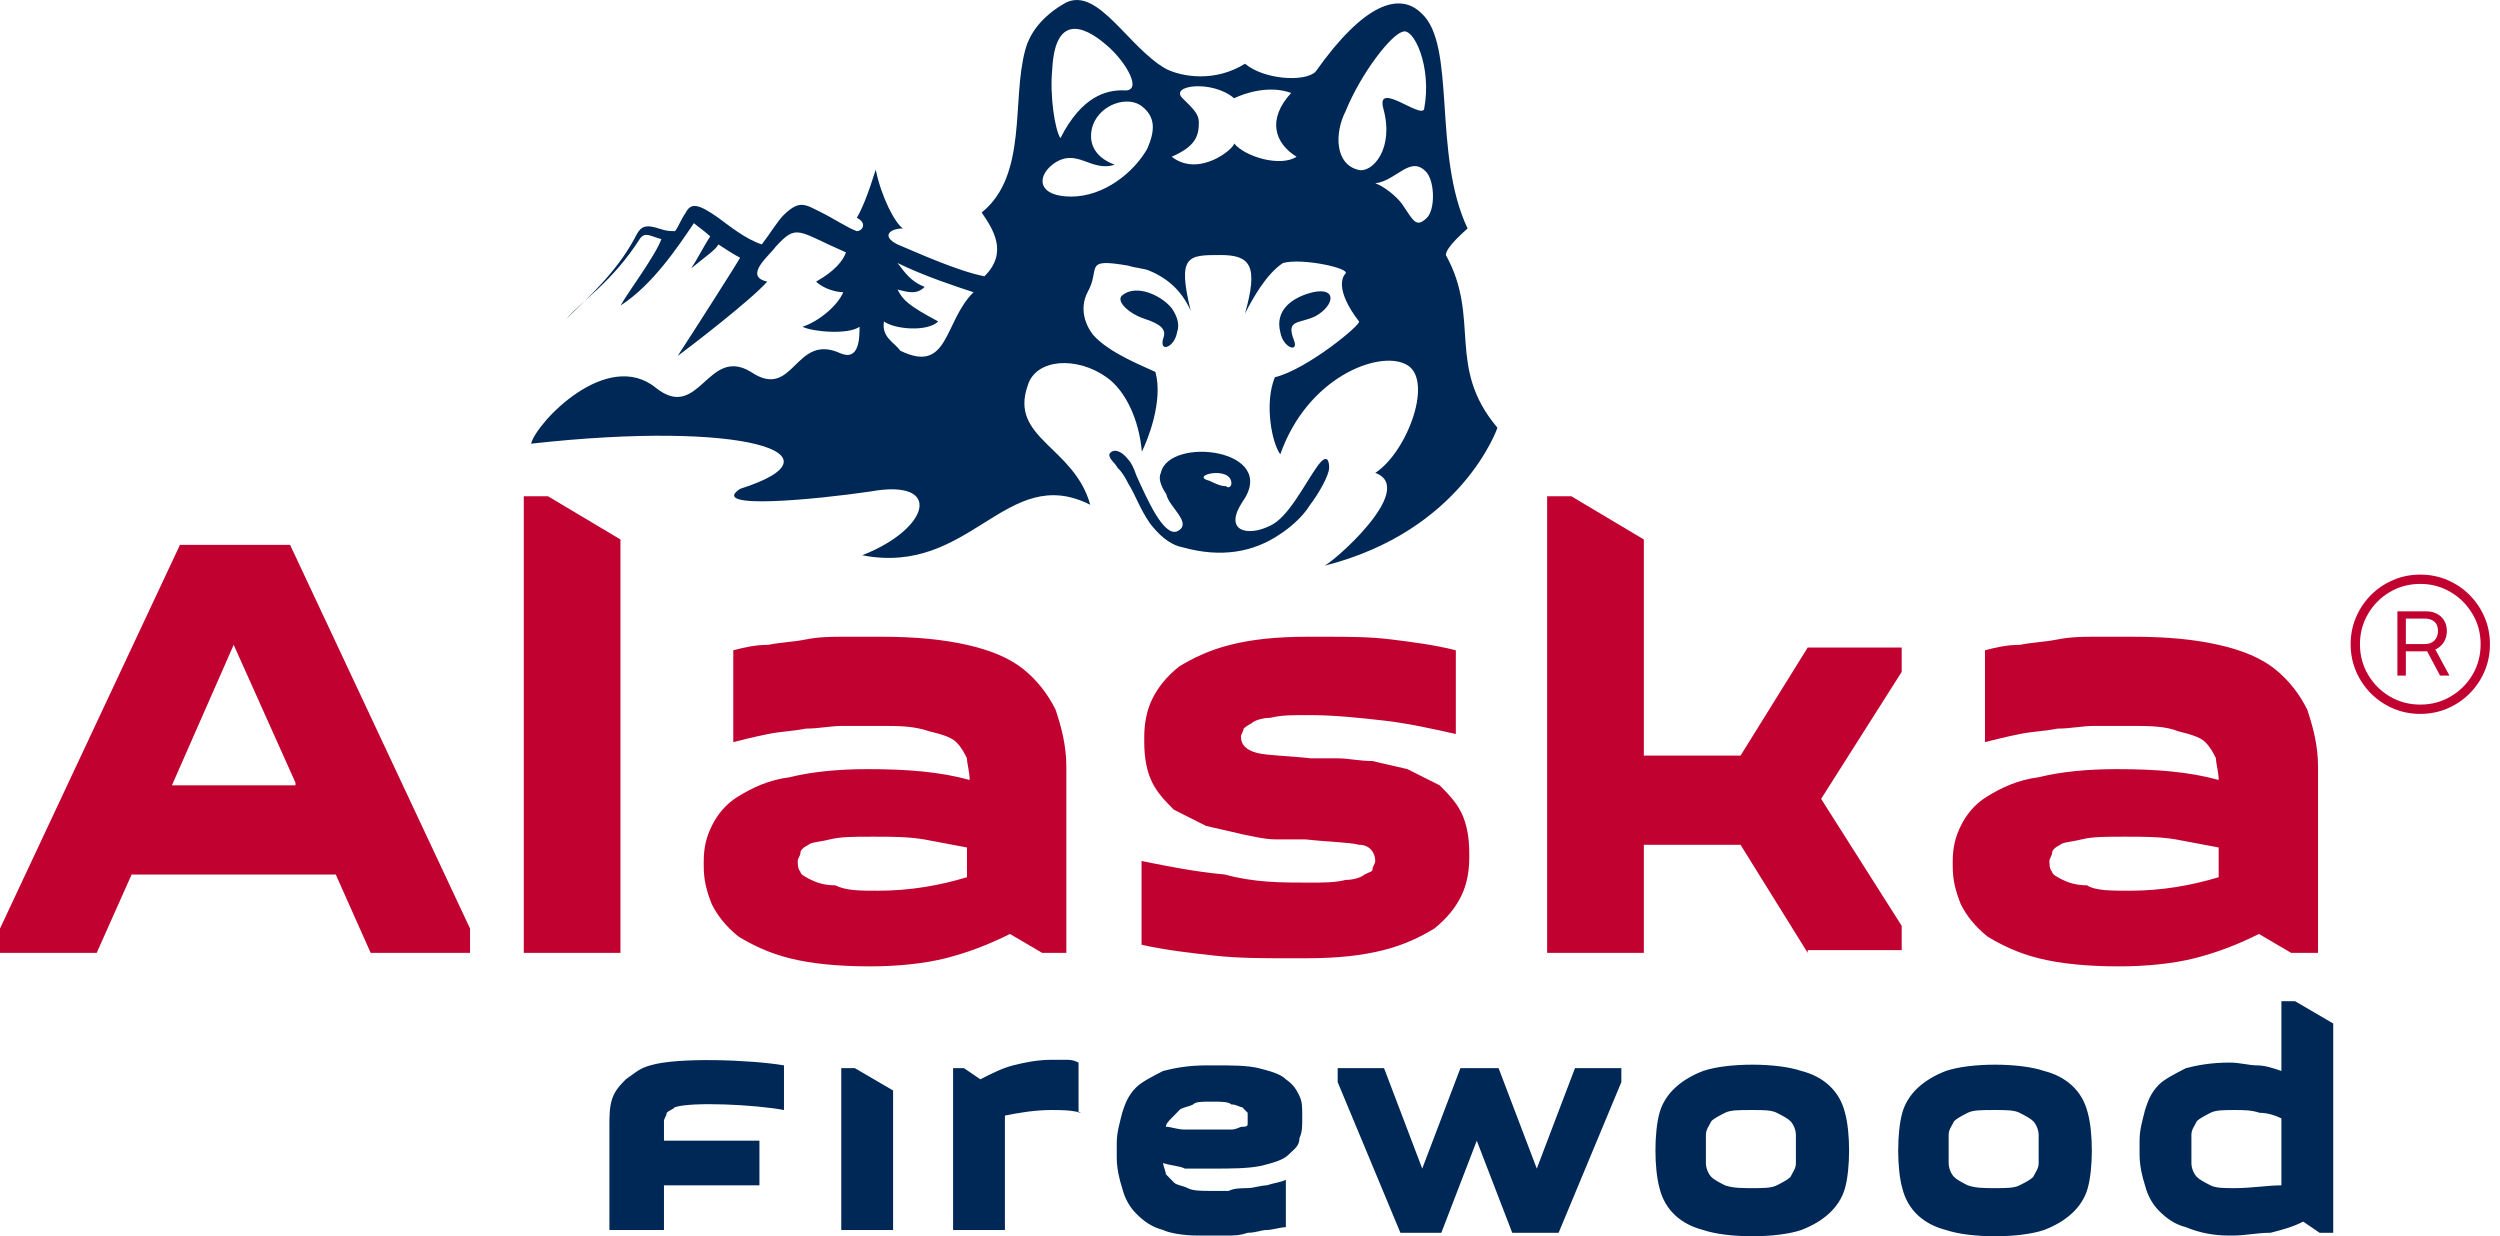 <?xml version="1.0" encoding="UTF-8"?> <svg xmlns="http://www.w3.org/2000/svg" width="182" height="90" viewBox="0 0 182 90" fill="none"> <path fill-rule="evenodd" clip-rule="evenodd" d="M21.51 56.977L17.012 46.945L12.515 57.173H21.51V56.977ZM0 69.369V67.598L13.101 39.667H21.119L34.22 67.598V69.369H26.985L24.443 63.664H9.582L7.04 69.369H0ZM39.891 36.127L45.17 39.274V69.369H38.131V36.127H39.891ZM63.942 64.844C66.289 64.844 68.44 64.451 70.395 63.861V61.697C69.418 61.501 68.244 61.304 67.266 61.107C66.093 60.911 64.92 60.911 63.551 60.911C62.182 60.911 61.205 60.911 60.422 61.107C59.64 61.304 59.054 61.304 58.858 61.501C58.467 61.697 58.272 61.894 58.272 62.091C58.272 62.288 58.076 62.484 58.076 62.681C58.076 62.878 58.076 63.271 58.272 63.468C58.272 63.664 58.663 63.861 59.054 64.058C59.445 64.254 60.032 64.451 60.814 64.451C61.596 64.844 62.574 64.844 63.942 64.844ZM77.63 69.369H75.87L73.524 67.992C71.96 68.778 70.395 69.369 68.831 69.762C67.266 70.155 65.311 70.352 63.356 70.352C61.009 70.352 59.054 70.155 57.489 69.762C55.925 69.369 54.752 68.778 53.774 68.188C52.796 67.402 52.21 66.615 51.819 65.828C51.428 64.844 51.232 64.058 51.232 63.074V62.681C51.232 61.697 51.428 60.911 51.819 60.124C52.21 59.337 52.796 58.55 53.774 57.96C54.752 57.37 55.925 56.78 57.489 56.583C59.054 56.19 61.009 55.993 63.16 55.993C66.093 55.993 68.44 56.19 70.591 56.78C70.591 56.19 70.395 55.6 70.395 55.206C70.2 54.813 70.004 54.42 69.613 54.026C69.222 53.633 68.44 53.436 67.658 53.239C66.484 52.846 65.507 52.846 63.942 52.846C63.16 52.846 62.378 52.846 61.4 52.846C60.422 52.846 59.64 53.043 58.663 53.043C57.685 53.239 56.903 53.239 55.925 53.436C54.947 53.633 54.165 53.83 53.383 54.026V47.339C54.165 47.142 54.947 46.945 55.925 46.945C56.903 46.748 57.685 46.748 58.663 46.552C59.64 46.355 60.618 46.355 61.4 46.355C62.378 46.355 63.16 46.355 64.138 46.355C66.68 46.355 68.635 46.552 70.395 46.945C72.155 47.339 73.524 47.929 74.502 48.715C75.479 49.502 76.261 50.486 76.848 51.666C77.239 52.846 77.63 54.223 77.63 55.796V69.369ZM95.229 64.254C96.402 64.254 97.184 64.254 97.967 64.058C98.553 64.058 99.14 63.861 99.335 63.664C99.727 63.468 99.922 63.468 99.922 63.271C99.922 63.074 100.118 62.878 100.118 62.681C100.118 62.091 99.727 61.501 98.944 61.501C98.162 61.304 96.793 61.304 95.034 61.107C94.447 61.107 93.665 61.107 92.882 61.107C92.1 61.107 91.318 60.911 90.341 60.714C89.558 60.517 88.581 60.321 87.799 60.124C87.016 59.73 86.234 59.337 85.452 58.944C84.865 58.353 84.279 57.763 83.888 56.977C83.496 56.19 83.301 55.206 83.301 54.026V53.633C83.301 52.649 83.496 51.666 83.888 50.879C84.279 50.092 84.865 49.305 85.843 48.519C86.821 47.929 87.994 47.339 89.558 46.945C91.123 46.552 92.882 46.355 95.229 46.355H96.402C98.162 46.355 99.727 46.355 101.291 46.552C102.855 46.748 104.42 46.945 105.984 47.339V53.436C104.224 53.043 102.464 52.649 100.704 52.453C98.944 52.256 97.184 52.059 95.229 52.059C94.056 52.059 93.274 52.059 92.492 52.256C91.905 52.256 91.318 52.453 91.123 52.649C90.732 52.846 90.536 53.043 90.536 53.043C90.536 53.239 90.341 53.436 90.341 53.633C90.341 54.223 90.732 54.616 91.514 54.813C92.296 55.01 93.665 55.01 95.425 55.206C96.011 55.206 96.598 55.206 97.38 55.206C98.162 55.206 98.944 55.403 99.922 55.403C100.704 55.6 101.682 55.797 102.464 55.993C103.246 56.386 104.028 56.78 104.811 57.173C105.397 57.763 105.984 58.353 106.375 59.14C106.766 59.927 106.962 60.911 106.962 62.091V62.484C106.962 63.468 106.766 64.451 106.375 65.238C105.984 66.025 105.397 66.811 104.42 67.598C103.442 68.188 102.269 68.778 100.704 69.172C99.14 69.565 97.38 69.762 95.034 69.762H93.86C91.905 69.762 90.145 69.762 88.385 69.565C86.625 69.369 84.865 69.172 83.105 68.778V62.681C85.061 63.074 87.016 63.468 89.167 63.664C91.318 64.254 93.274 64.254 95.229 64.254ZM131.6 69.369L126.711 61.501H119.672V69.369H112.632V36.127H114.392L119.672 39.274V55.01H126.711L131.6 47.142H138.444V48.912L132.578 58.157L138.444 67.402V69.172H131.6V69.369ZM155.065 64.844C157.411 64.844 159.562 64.451 161.518 63.861V61.697C160.54 61.501 159.367 61.304 158.389 61.107C157.216 60.911 156.043 60.911 154.674 60.911C153.305 60.911 152.327 60.911 151.545 61.107C150.763 61.304 150.176 61.304 149.981 61.501C149.59 61.697 149.394 61.894 149.394 62.091C149.394 62.288 149.199 62.484 149.199 62.681C149.199 62.878 149.199 63.271 149.394 63.468C149.394 63.664 149.785 63.861 150.176 64.058C150.568 64.254 151.154 64.451 151.936 64.451C152.523 64.844 153.696 64.844 155.065 64.844ZM168.557 69.369H166.797L164.451 67.992C162.887 68.778 161.322 69.369 159.758 69.762C158.194 70.155 156.238 70.352 154.283 70.352C151.936 70.352 149.981 70.155 148.417 69.762C146.852 69.369 145.679 68.778 144.701 68.188C143.724 67.402 143.137 66.615 142.746 65.828C142.355 64.844 142.159 64.058 142.159 63.074V62.681C142.159 61.697 142.355 60.911 142.746 60.124C143.137 59.337 143.724 58.55 144.701 57.96C145.679 57.37 146.852 56.78 148.417 56.583C149.981 56.19 151.936 55.993 154.087 55.993C157.02 55.993 159.367 56.19 161.518 56.78C161.518 56.19 161.322 55.6 161.322 55.206C161.127 54.813 160.931 54.42 160.54 54.026C160.149 53.633 159.367 53.436 158.585 53.239C157.607 52.846 156.434 52.846 155.065 52.846C154.283 52.846 153.501 52.846 152.523 52.846C151.545 52.846 150.763 53.043 149.785 53.043C148.808 53.239 148.025 53.239 147.048 53.436C146.07 53.633 145.288 53.83 144.506 54.026V47.339C145.288 47.142 146.07 46.945 147.048 46.945C148.025 46.748 148.808 46.748 149.785 46.552C150.763 46.355 151.741 46.355 152.523 46.355C153.501 46.355 154.283 46.355 155.261 46.355C157.803 46.355 159.758 46.552 161.518 46.945C163.278 47.339 164.647 47.929 165.624 48.715C166.602 49.502 167.384 50.486 167.971 51.666C168.362 52.846 168.753 54.223 168.753 55.796V69.369H168.557Z" fill="#C10230"></path> <path fill-rule="evenodd" clip-rule="evenodd" d="M87.256 89.949H88.05C88.448 89.949 88.845 89.949 89.242 89.949C89.838 89.949 90.235 89.949 90.83 89.746C91.426 89.746 91.823 89.543 92.22 89.543C92.618 89.543 93.213 89.34 93.61 89.34V85.887C93.213 86.09 92.816 86.09 92.22 86.293C91.823 86.293 91.228 86.496 90.83 86.496C90.433 86.496 89.838 86.496 89.44 86.699C89.043 86.699 88.646 86.699 88.249 86.699C87.455 86.699 86.859 86.699 86.462 86.496C86.065 86.293 85.668 86.293 85.469 86.09C85.271 85.887 85.072 85.684 84.873 85.481C84.873 85.277 84.675 84.871 84.675 84.668C85.271 84.871 85.866 84.871 86.263 85.074C86.859 85.074 87.455 85.074 88.249 85.074C89.639 85.074 90.83 85.074 91.823 84.871C92.618 84.668 93.412 84.465 93.809 84.059C94.206 83.653 94.603 83.449 94.603 82.84C94.802 82.434 94.802 82.028 94.802 81.418V81.215C94.802 80.606 94.802 80.199 94.603 79.793C94.404 79.387 94.206 78.981 93.61 78.575C93.213 78.168 92.419 77.965 91.625 77.762C90.83 77.559 89.639 77.559 88.448 77.559H87.852C86.462 77.559 85.469 77.762 84.675 77.965C83.881 78.371 83.086 78.778 82.689 79.184C82.094 79.793 81.895 80.403 81.696 81.012C81.498 81.824 81.299 82.434 81.299 83.246V84.262C81.299 85.074 81.498 85.887 81.696 86.496C81.895 87.309 82.292 87.918 82.689 88.324C83.285 88.933 83.881 89.34 84.675 89.543C85.072 89.746 86.065 89.949 87.256 89.949ZM78.718 81.012C77.924 80.809 77.328 80.809 76.534 80.809C75.342 80.809 74.151 81.012 73.158 81.215V89.543H69.385V77.762H70.18L71.371 78.575C72.165 78.168 72.96 77.762 73.754 77.559C74.548 77.356 75.541 77.153 76.534 77.153C76.931 77.153 77.328 77.153 77.526 77.153C77.924 77.153 78.122 77.153 78.519 77.356V81.012H78.718ZM55.287 83.043H48.337V82.434C48.337 82.231 48.337 81.824 48.337 81.621C48.337 81.418 48.536 81.215 48.536 81.012C48.735 80.809 48.933 80.809 49.132 80.606C50.323 80.199 54.89 80.403 57.074 80.809V77.559C54.692 77.153 49.33 76.95 47.345 77.559C46.55 77.762 46.153 78.168 45.558 78.575C45.16 78.981 44.763 79.387 44.565 79.996C44.366 80.606 44.366 81.215 44.366 82.028V89.543H48.337V86.293H55.287V83.043ZM61.244 77.762V89.543H65.017V79.387L62.237 77.762H61.244ZM162.314 89.949H162.512C163.505 89.949 164.299 89.746 165.292 89.746C166.086 89.543 166.881 89.34 167.675 88.933L168.866 89.746H169.859V74.512L167.079 72.887H166.086V77.965C165.491 77.762 164.895 77.559 164.299 77.559C163.704 77.559 163.108 77.356 162.314 77.356C160.924 77.356 159.931 77.559 159.137 77.762C158.342 78.168 157.548 78.575 157.151 78.981C156.555 79.59 156.357 80.199 156.158 80.809C155.96 81.621 155.761 82.231 155.761 83.043V84.059C155.761 84.871 155.96 85.684 156.158 86.293C156.357 87.106 156.754 87.715 157.151 88.121C157.747 88.73 158.342 89.137 159.137 89.34C160.13 89.746 161.122 89.949 162.314 89.949ZM148.811 89.543C150.4 88.933 151.591 87.918 151.988 86.496C152.385 85.074 152.385 82.434 151.988 81.012C151.591 79.387 150.4 78.371 148.811 77.965C147.024 77.356 143.45 77.356 141.663 77.965C140.074 78.575 138.883 79.59 138.486 81.012C138.089 82.434 138.089 85.074 138.486 86.496C138.883 88.121 140.074 89.137 141.663 89.543C143.45 90.152 147.024 90.152 148.811 89.543ZM131.139 89.543C132.728 88.933 133.919 87.918 134.316 86.496C134.713 85.074 134.713 82.434 134.316 81.012C133.919 79.387 132.728 78.371 131.139 77.965C129.352 77.356 125.778 77.356 123.991 77.965C122.402 78.575 121.211 79.59 120.814 81.012C120.417 82.434 120.417 85.074 120.814 86.496C121.211 88.121 122.402 89.137 123.991 89.543C125.778 90.152 129.352 90.152 131.139 89.543ZM124.189 83.653C124.189 83.246 124.189 82.84 124.189 82.637C124.189 82.231 124.388 82.028 124.586 81.621C124.785 81.418 125.182 81.215 125.579 81.012C125.976 80.809 126.572 80.809 127.565 80.809C128.359 80.809 128.955 80.809 129.352 81.012C129.749 81.215 130.146 81.418 130.345 81.621C130.543 81.824 130.742 82.231 130.742 82.637C130.742 83.043 130.742 83.449 130.742 83.653C130.742 83.856 130.742 84.465 130.742 84.668C130.742 85.074 130.543 85.277 130.345 85.684C130.146 85.887 129.749 86.09 129.352 86.293C128.955 86.496 128.359 86.496 127.565 86.496C126.771 86.496 126.175 86.496 125.579 86.293C125.182 86.09 124.785 85.887 124.586 85.684C124.388 85.481 124.189 85.074 124.189 84.668C124.189 84.262 124.189 83.856 124.189 83.653ZM141.862 83.653C141.862 83.246 141.862 82.84 141.862 82.637C141.862 82.231 142.06 82.028 142.259 81.621C142.457 81.418 142.854 81.215 143.251 81.012C143.649 80.809 144.244 80.809 145.237 80.809C146.031 80.809 146.627 80.809 147.024 81.012C147.421 81.215 147.818 81.418 148.017 81.621C148.216 81.824 148.414 82.231 148.414 82.637C148.414 83.043 148.414 83.449 148.414 83.653C148.414 83.856 148.414 84.465 148.414 84.668C148.414 85.074 148.216 85.277 148.017 85.684C147.818 85.887 147.421 86.09 147.024 86.293C146.627 86.496 146.031 86.496 145.237 86.496C144.443 86.496 143.847 86.496 143.251 86.293C142.854 86.09 142.457 85.887 142.259 85.684C142.06 85.481 141.862 85.074 141.862 84.668C141.862 84.262 141.862 83.856 141.862 83.653ZM100.759 77.762L103.539 85.074L106.318 77.762H109.098L111.878 85.074L114.658 77.762H118.034V78.778L113.467 89.746H110.091L107.51 83.043L104.928 89.746H101.95L97.383 78.778V77.762H100.759ZM162.711 86.496C161.917 86.496 161.321 86.496 160.924 86.293C160.527 86.09 160.129 85.887 159.931 85.684C159.732 85.481 159.534 85.074 159.534 84.668C159.534 84.262 159.534 83.856 159.534 83.653C159.534 83.449 159.534 82.84 159.534 82.637C159.534 82.231 159.732 82.028 159.931 81.621C160.129 81.418 160.527 81.215 160.924 81.012C161.321 80.809 161.917 80.809 162.711 80.809C163.307 80.809 163.902 80.809 164.498 81.012C165.094 81.012 165.689 81.215 166.086 81.418V86.293C165.094 86.293 163.902 86.496 162.711 86.496ZM88.249 80.199C88.845 80.199 89.44 80.199 89.639 80.403C90.036 80.403 90.235 80.606 90.433 80.606C90.632 80.809 90.632 80.809 90.83 81.012C90.83 81.215 90.83 81.215 90.83 81.418C90.83 81.621 90.83 81.621 90.83 81.824C90.83 82.028 90.632 82.028 90.433 82.028C90.235 82.028 90.036 82.231 89.639 82.231C89.242 82.231 88.646 82.231 88.05 82.231C87.455 82.231 86.66 82.231 86.263 82.231C85.668 82.231 85.271 82.028 84.873 82.028C84.873 81.824 85.072 81.621 85.271 81.418C85.469 81.215 85.668 81.012 85.866 80.809C86.065 80.606 86.462 80.606 86.859 80.403C87.058 80.199 87.455 80.199 88.249 80.199Z" fill="#002856"></path> <path fill-rule="evenodd" clip-rule="evenodd" d="M100.121 13.344C101.702 13.15 102.69 11.216 103.876 12.57C104.469 13.344 104.469 15.278 103.876 15.858C103.086 16.632 102.888 16.052 102.097 14.891C101.702 14.311 100.714 13.537 100.121 13.344ZM89.647 35.201C89.647 33.847 86.486 34.621 88.067 35.008C88.462 35.201 88.857 35.394 89.252 35.394C89.45 35.588 89.647 35.394 89.647 35.201ZM80.755 33.073C80.952 32.686 81.545 32.686 82.138 33.46C82.336 33.654 82.533 34.04 82.731 34.621C83.521 36.361 84.707 39.069 85.695 38.683C86.881 38.102 85.102 36.942 84.905 35.975C84.509 35.394 84.312 34.814 84.509 34.427C85.102 31.719 93.205 32.686 90.438 36.555C89.055 38.683 90.833 39.069 92.414 38.296C93.797 37.715 94.983 35.201 95.971 33.847C96.564 33.073 96.762 33.46 96.762 34.04C96.762 34.621 95.971 35.975 95.378 36.748C94.786 37.715 93.797 38.489 93.205 38.876C91.228 40.23 88.857 40.617 86.09 39.843C85.102 39.65 84.312 38.876 83.719 38.102C82.928 36.942 82.731 36.168 82.138 35.201C81.94 34.814 81.743 34.427 81.347 34.04C81.15 33.654 80.755 33.46 80.755 33.073ZM84.707 24.562C84.905 23.982 84.509 23.595 83.324 23.209C82.138 22.822 81.15 21.855 81.743 21.468C82.731 20.694 84.509 21.468 85.3 22.435C85.695 23.015 85.893 23.595 85.695 24.176C85.498 25.336 84.312 25.723 84.707 24.562ZM95.576 21.274C97.355 20.887 97.157 22.241 95.774 23.015C94.588 23.595 93.6 23.209 94.193 24.756C94.588 25.723 93.402 25.336 93.205 24.176C92.809 22.628 93.995 21.661 95.576 21.274ZM98.936 12.377C99.924 12.57 101.505 10.829 100.714 7.928C100.121 5.8 103.481 8.702 103.678 7.928C104.271 4.833 102.888 1.932 102.097 2.319C101.307 2.512 99.133 5.22 97.948 8.121C97.157 9.669 97.157 11.99 98.936 12.377ZM94.39 11.41C93.205 12.183 90.636 11.41 89.845 10.442C89.845 10.829 87.276 12.957 85.3 11.41C87.079 10.636 87.276 9.862 87.276 8.895C87.276 8.315 86.881 7.928 86.09 7.154C85.102 6.187 88.264 5.8 89.845 7.154C90.636 6.767 92.414 6.187 93.995 6.767C92.216 8.702 92.809 10.442 94.39 11.41ZM81.15 11.99C79.569 11.409 79.174 10.249 79.569 9.088C80.162 7.541 82.138 6.961 83.126 7.734C84.114 8.508 84.114 9.475 83.521 10.829C82.533 12.57 80.359 14.311 77.988 14.311C75.617 14.311 75.419 12.957 76.605 11.99C78.383 10.636 79.371 12.57 81.15 11.99ZM76.605 5.026C76.407 6.961 76.802 9.475 77.198 10.056C78.778 6.961 80.557 6.574 81.743 6.574C83.324 6.767 81.94 4.446 80.557 3.286C78.778 1.738 76.802 1.158 76.605 5.026ZM65.341 21.081C66.131 21.274 66.724 21.468 67.317 20.887C66.329 20.501 65.933 19.92 65.341 19.147C67.317 20.114 69.688 20.887 70.874 21.274C68.7 23.402 69.095 27.27 65.538 25.53C65.143 24.949 64.155 24.562 64.352 23.402C65.143 23.982 67.514 24.176 68.305 23.402C66.131 22.241 65.736 21.855 65.341 21.081ZM105.259 18.566C105.259 17.986 106.643 16.826 106.84 16.632C104.271 11.216 106.05 3.286 103.481 0.965C101.9 -0.583 99.331 0.191 95.774 5.22C94.983 5.994 92.019 5.8 90.636 4.64C88.462 5.994 86.09 5.607 84.905 5.026C82.138 3.479 79.964 -0.97 77.593 0.191C76.21 0.965 75.024 2.125 74.629 3.672C73.64 7.348 74.826 12.764 71.467 15.472C72.257 16.632 73.443 18.373 71.664 20.114C69.688 19.727 66.724 18.373 65.341 17.793C64.155 17.212 64.748 16.632 65.736 16.632C65.143 16.245 64.155 14.311 63.76 12.377C63.76 12.183 63.167 14.504 62.376 15.858C63.167 16.245 62.771 16.826 62.376 16.826C61.783 16.632 60.598 15.858 59.807 15.472C58.621 14.891 58.226 14.504 57.041 15.665C56.645 16.052 56.052 17.019 55.459 17.793C54.274 17.406 53.088 16.439 52.298 15.858C50.914 14.891 50.322 14.698 49.926 15.472C49.531 16.052 49.333 16.632 49.136 16.826C48.74 16.826 48.543 16.826 47.95 16.632C46.764 16.245 46.567 16.632 46.172 17.406C44.788 19.92 42.812 21.661 41.231 23.209C42.417 21.855 44.59 20.501 46.567 17.406C46.962 16.826 47.357 17.212 48.148 17.406C47.752 18.566 45.579 21.468 45.183 22.241C47.555 20.694 49.333 17.986 50.519 16.245C50.717 16.439 51.31 16.826 51.705 17.212C51.31 17.793 50.717 18.953 50.322 19.533C51.507 18.566 52.1 18.18 52.298 17.793C52.891 18.18 53.483 18.566 53.879 18.76C53.681 19.147 50.717 23.789 49.333 25.916C50.124 25.336 54.669 21.855 55.855 20.501C54.076 20.114 56.052 18.566 56.448 17.986C58.029 16.245 58.029 16.826 61.586 18.373C61.388 18.953 60.795 19.727 59.412 20.501C60.005 21.081 60.993 21.274 61.388 21.274C60.993 22.241 59.609 23.402 58.424 23.789C59.214 24.176 61.783 24.369 62.574 23.789C62.574 24.562 62.574 26.303 61.191 25.723C57.831 24.176 57.831 29.205 54.669 27.077C51.507 25.143 50.914 30.752 47.752 28.238C44.195 25.336 39.057 30.752 38.662 32.3C54.274 30.559 61.783 33.073 53.879 35.588C51.507 37.135 59.412 36.361 63.364 35.781C68.7 34.814 67.712 38.489 62.771 40.423C70.676 41.971 73.245 33.654 79.371 36.748C78.186 32.493 73.443 31.913 74.826 28.044C75.419 26.11 78.383 25.916 80.557 27.464C81.94 28.431 82.928 30.559 83.126 32.88C83.521 32.106 84.707 29.205 84.114 27.077C83.324 26.69 80.755 25.723 79.569 24.369C78.976 23.595 78.581 22.435 79.174 21.274C80.162 19.533 78.778 18.76 82.138 19.34C82.731 19.533 83.324 19.533 83.719 19.727C85.102 20.307 86.09 21.274 86.683 22.628C85.695 18.566 86.486 18.566 88.857 18.566C91.031 18.566 91.624 19.34 90.636 22.822C91.228 21.661 92.216 19.92 93.402 19.147C94.786 18.76 98.343 19.533 97.948 19.92C97.75 20.114 97.157 21.081 98.936 23.402C99.133 23.595 95.181 26.884 92.809 27.464C92.019 29.398 92.612 32.3 93.205 33.073C95.181 27.464 100.319 25.53 102.295 26.497C104.469 27.464 102.493 32.88 100.121 34.427C103.283 35.588 96.762 41.197 96.367 41.197C106.445 38.683 109.014 31.139 109.014 31.139C105.259 26.69 107.828 23.209 105.259 18.566Z" fill="#002856"></path> <path d="M174.53 49.183V44.506H176.66C176.934 44.506 177.184 44.565 177.408 44.683C177.632 44.797 177.807 44.962 177.934 45.178C178.065 45.389 178.13 45.64 178.13 45.932C178.13 46.227 178.065 46.487 177.934 46.711C177.803 46.931 177.623 47.104 177.395 47.231C177.171 47.354 176.918 47.415 176.634 47.415H174.872V46.889H176.52C176.812 46.889 177.044 46.804 177.218 46.635C177.395 46.466 177.484 46.232 177.484 45.932C177.484 45.627 177.395 45.401 177.218 45.254C177.044 45.106 176.814 45.032 176.527 45.032H175.145V49.183H174.53ZM177.167 47.047L178.32 49.183H177.636L176.501 47.047H177.167ZM176.197 51.972C175.496 51.972 174.839 51.841 174.226 51.579C173.613 51.317 173.075 50.954 172.61 50.489C172.145 50.024 171.782 49.485 171.52 48.873C171.258 48.26 171.127 47.603 171.127 46.901C171.127 46.2 171.258 45.543 171.52 44.93C171.782 44.318 172.145 43.779 172.61 43.314C173.075 42.849 173.613 42.486 174.226 42.224C174.839 41.962 175.496 41.831 176.197 41.831C176.899 41.831 177.556 41.962 178.168 42.224C178.781 42.486 179.32 42.849 179.784 43.314C180.249 43.779 180.613 44.318 180.875 44.93C181.137 45.543 181.268 46.2 181.268 46.901C181.268 47.603 181.137 48.26 180.875 48.873C180.613 49.485 180.249 50.024 179.784 50.489C179.32 50.954 178.781 51.317 178.168 51.579C177.556 51.841 176.899 51.972 176.197 51.972ZM176.197 51.294C177.008 51.294 177.746 51.097 178.409 50.704C179.077 50.311 179.607 49.783 180 49.12C180.393 48.452 180.589 47.713 180.589 46.901C180.589 46.09 180.391 45.353 179.994 44.69C179.601 44.026 179.072 43.498 178.409 43.105C177.746 42.708 177.008 42.509 176.197 42.509C175.386 42.509 174.646 42.706 173.979 43.099C173.315 43.492 172.787 44.022 172.394 44.69C172.001 45.353 171.805 46.09 171.805 46.901C171.805 47.709 172.001 48.446 172.394 49.113C172.787 49.781 173.315 50.311 173.979 50.704C174.646 51.097 175.386 51.294 176.197 51.294Z" fill="#C10230"></path> </svg> 